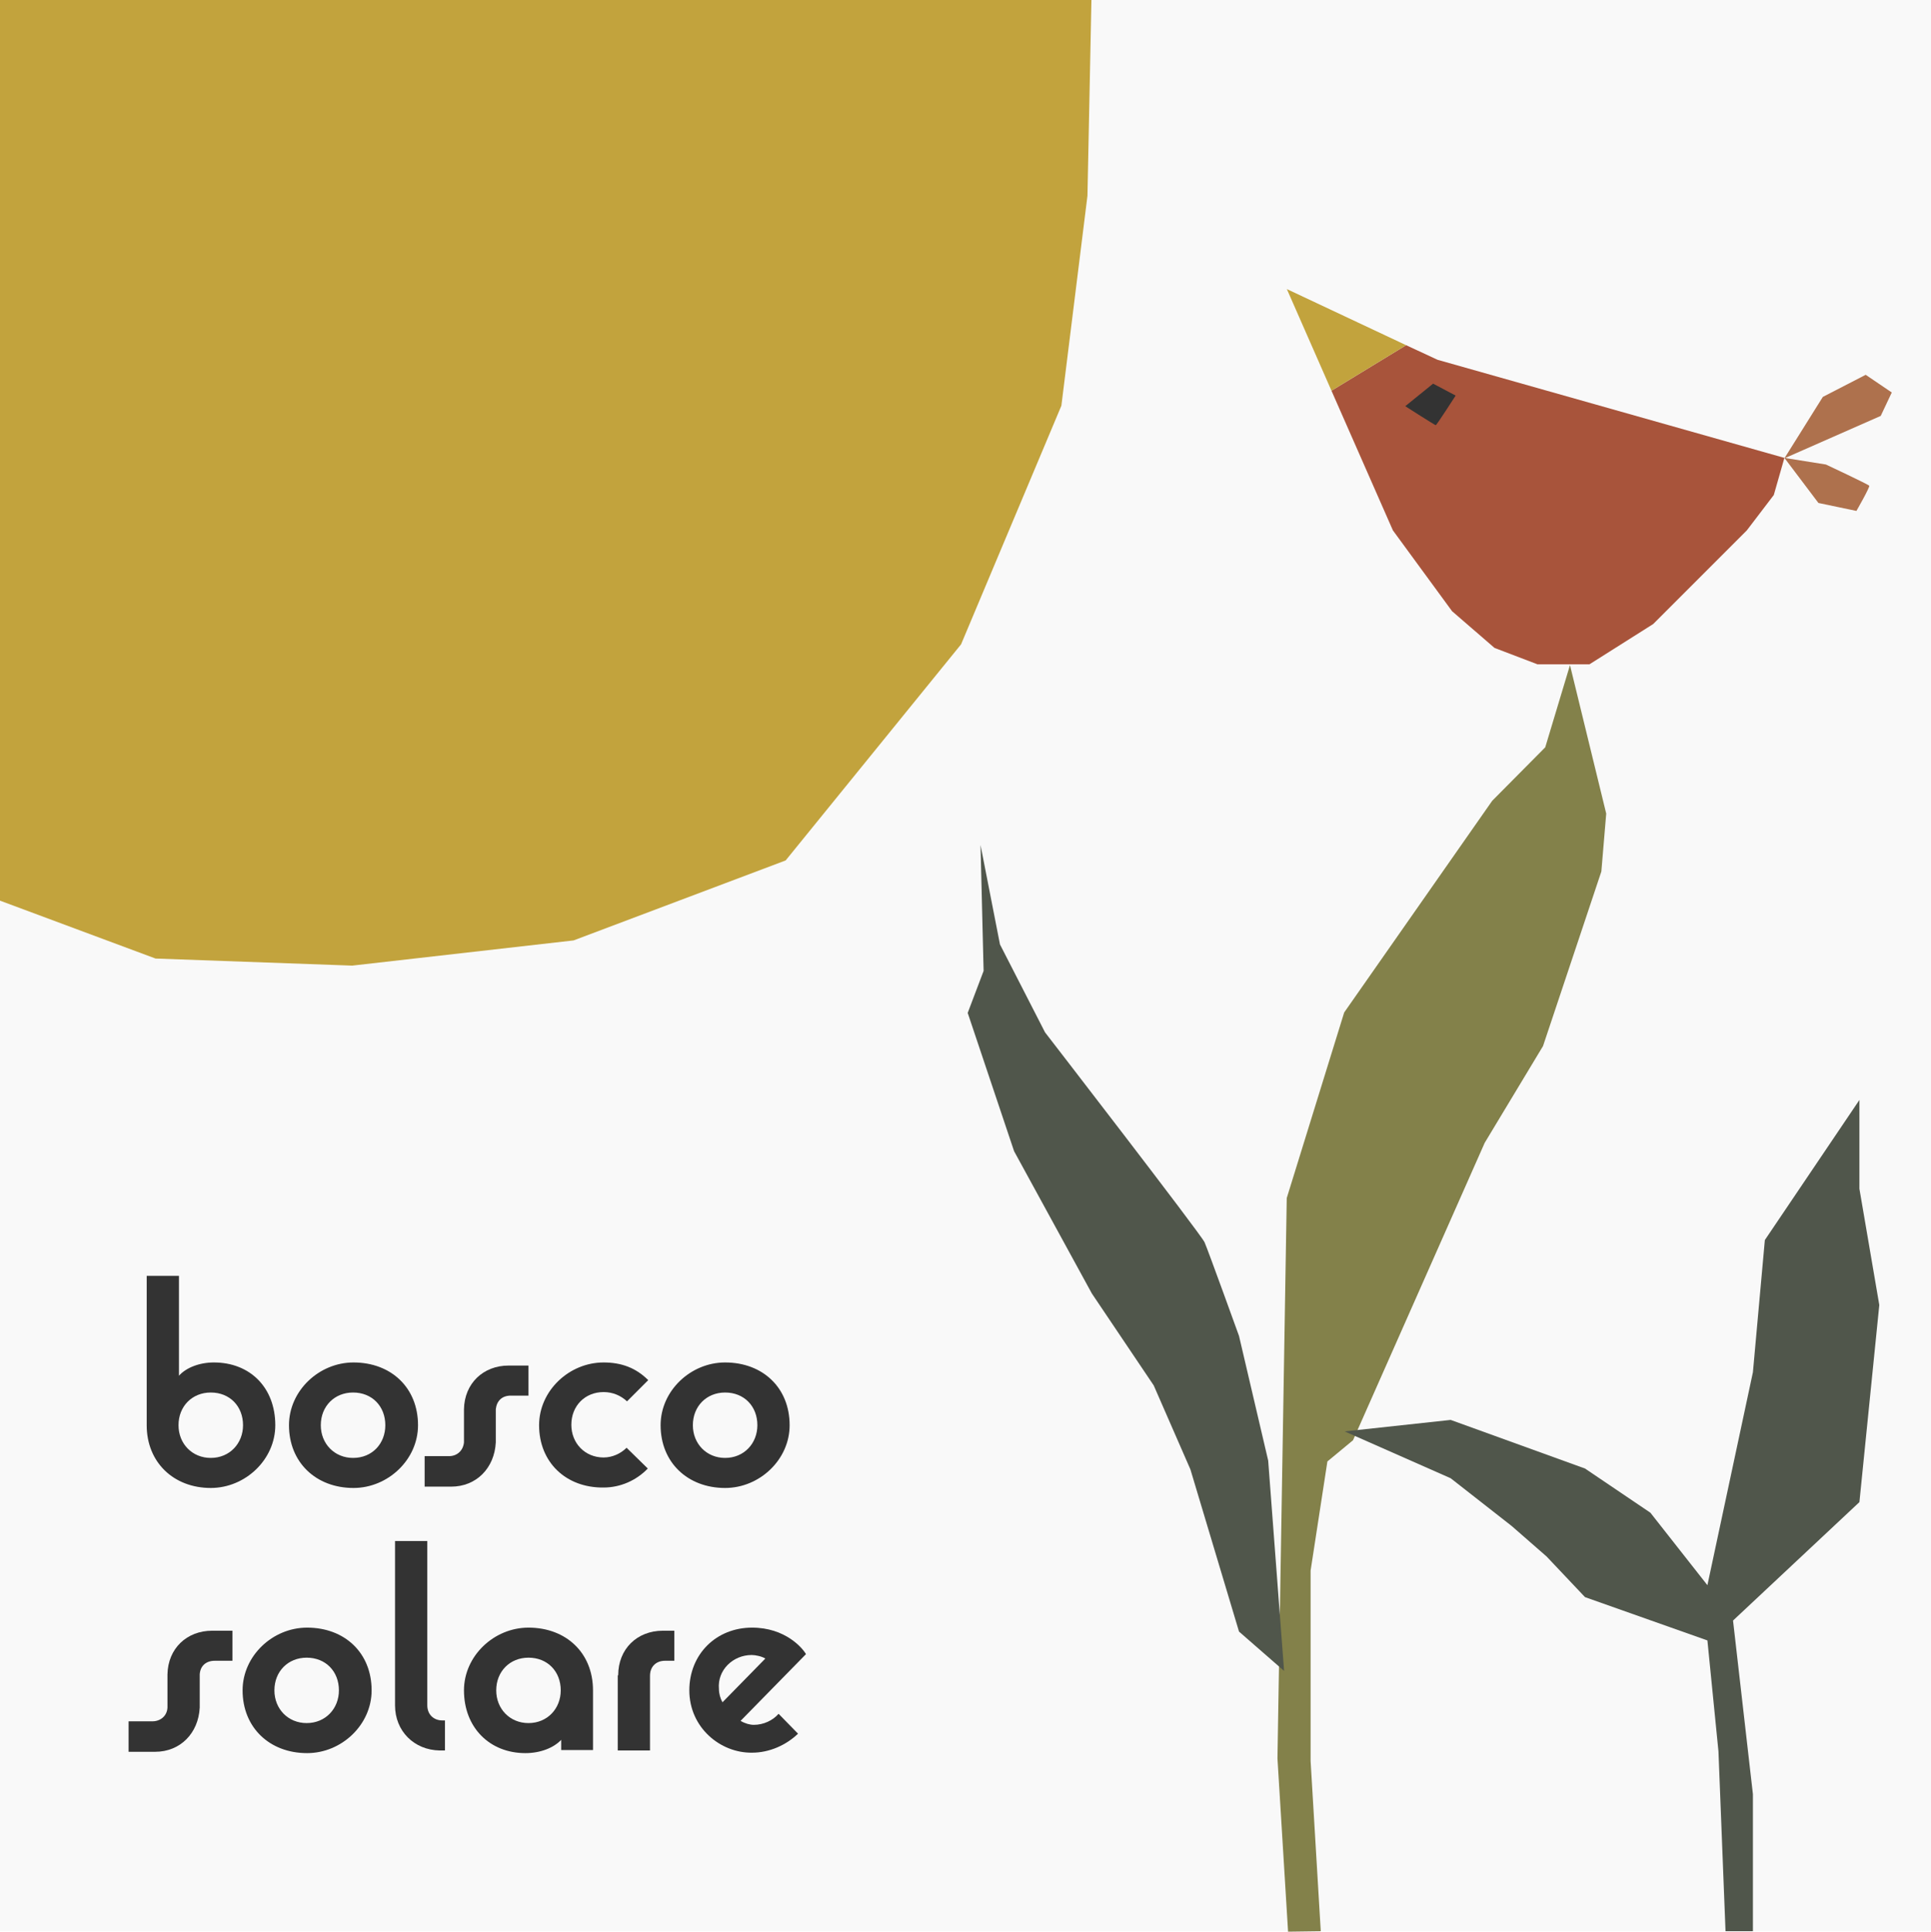 <?xml version="1.0" encoding="utf-8"?>
<!-- Generator: Adobe Illustrator 25.0.1, SVG Export Plug-In . SVG Version: 6.00 Build 0)  -->
<svg version="1.1" id="Livello_1" xmlns="http://www.w3.org/2000/svg" xmlns:xlink="http://www.w3.org/1999/xlink" x="0px" y="0px"
	 width="437px" height="437.1px" viewBox="0 0 437 437.1" style="enable-background:new 0 0 437 437.1;" xml:space="preserve">
<style type="text/css">
	.st0{fill:#F9F9F9;}
	.st1{fill:#C2A33D;}
	.st2{fill:#83814A;}
	.st3{fill:#50564B;}
	.st4{fill:#A8543B;}
	.st5{fill:#333333;}
	.st6{fill:#AE714D;}
	.st7{enable-background:new    ;}
</style>
<g id="Raggruppa_21" transform="translate(0 1817)">
	<rect id="Rettangolo_32" y="-1817" class="st0" width="437" height="437"/>
	<path id="Intersezione_6" class="st1" d="M35.2-1600.1L0-1613.2V-1817h247l-0.9,44.3l-5.9,47.5l-22.7,54l-39.7,48.9l-48,18.1
		l-50.1,5.7L35.2-1600.1z"/>
	<path id="Tracciato_76" class="st2" d="M298.9-1380l-2.3-38.5v-43.1l3.8-24.7l5.8-4.8l29.8-67.3l13.2-21.9l13.2-39.5l1.1-13.1
		l-8.2-33.6l-5.6,18.6l-12,12.1l-33.5,47.9l-13,42l-2.1,126.8l2.4,39.2L298.9-1380z"/>
	<path id="Tracciato_77" class="st3" d="M221.9-1625.8l4.4,22.5l10.2,19.9c0,0,35.3,45.7,36.1,47.5s7.8,21.2,7.8,21.2l6.6,28.2
		l3.6,47.6l-10.2-8.9l-11-36.7l-8.3-19l-14-20.8l-17.6-32.2l-10.5-31.3l3.6-9.5L221.9-1625.8z"/>
	<g id="Raggruppa_20" transform="translate(291.223 65.412)">
		<path id="Sottrazione_4-2" class="st4" d="M68.5-1732.1H56.7l-9.7-3.7l-9.6-8.3L24-1762.4L10.1-1794l16.9-10.3l7.1,3.3l78.5,22.2
			l-2.4,8.4l-6.1,8l-21.2,21.2L68.5-1732.1L68.5-1732.1z"/>
		<path id="Tracciato_62-2" class="st5" d="M26.8-1790.5l6.3-5.1l5.1,2.7c0,0-4.3,6.7-4.5,6.7S26.8-1790.5,26.8-1790.5z"/>
		<path id="Intersezione_4-2" class="st1" d="M0-1817l27,12.7L10.1-1794L0-1817z"/>
		<path id="Tracciato_67-2" class="st6" d="M112.6-1778.7l8.7-13.9l9.7-5l5.9,4l-2.5,5.3L112.6-1778.7z"/>
		<path id="Tracciato_68-2" class="st6" d="M120.3-1768.6l8.6,1.8c0,0,3.1-5.4,2.9-5.7s-9.8-4.8-9.8-4.8l-9.4-1.5L120.3-1768.6z"/>
	</g>
	<path id="Tracciato_78" class="st3" d="M390.5-1380l-1.6-40.7l-2.5-25.1l-27.7-9.8l-8.7-9.2l-7.9-6.9l-13.8-10.8l-24-10.6l24-2.6
		l30.4,11l14.8,10l12.9,16.4l10.3-48.2l2.7-29.9l21.4-31.7v20.1l4.5,26.3l-4.5,44.6l-28.6,26.8l4.5,39.3v31L390.5-1380z"/>
	<g class="st7">
		<path class="st5" d="M33.2-1494.5v-33.8h7.3v22.6c1.6-1.8,4.6-3,7.9-3c8.2,0,13.9,5.7,13.9,14.2c0,7.8-6.8,14.2-14.6,14.2
			C39.3-1480.3,33.2-1486.1,33.2-1494.5z M55-1494.5c0-4.3-3-7.4-7.3-7.4c-4.2,0-7.3,3.1-7.3,7.4c0,4.2,3.1,7.4,7.3,7.4
			C52-1487.1,55-1490.4,55-1494.5z"/>
		<path class="st5" d="M65.4-1494.5c0-7.8,6.8-14.2,14.6-14.2c8.5,0,14.6,5.7,14.6,14.2c0,7.8-6.8,14.2-14.6,14.2
			C71.5-1480.3,65.4-1486.1,65.4-1494.5z M87.2-1494.5c0-4.3-3-7.4-7.3-7.4c-4.2,0-7.3,3.1-7.3,7.4c0,4.2,3.1,7.4,7.3,7.4
			C84.3-1487.1,87.2-1490.4,87.2-1494.5z"/>
		<path class="st5" d="M96.1-1487.5h5.5c1.8,0,3.2-1.2,3.4-3.1v-7.5c0.1-5.9,4.4-9.9,10.1-9.9h4.5v6.8h-4c-2,0-3.2,1.2-3.4,3.1v7.5
			c-0.3,5.8-4.4,10-10.1,10h-6V-1487.5z"/>
		<path class="st5" d="M122-1494.5c0-7.8,6.8-14.2,14.6-14.2c4,0,7.3,1.2,10.1,4l-4.8,4.8c-1.4-1.3-3.2-2.1-5.3-2.1
			c-4.2,0-7.3,3.1-7.3,7.4c0,4.2,3.1,7.4,7.3,7.4c2,0,3.9-0.9,5.2-2.2l4.8,4.7c-2.6,2.7-6.2,4.3-10,4.3
			C128.1-1480.3,122-1486.1,122-1494.5z"/>
		<path class="st5" d="M149.5-1494.5c0-7.8,6.8-14.2,14.6-14.2c8.5,0,14.6,5.7,14.6,14.2c0,7.8-6.8,14.2-14.6,14.2
			C155.6-1480.3,149.5-1486.1,149.5-1494.5z M171.4-1494.5c0-4.3-3-7.4-7.3-7.4c-4.2,0-7.3,3.1-7.3,7.4c0,4.2,3.1,7.4,7.3,7.4
			C168.4-1487.1,171.4-1490.4,171.4-1494.5z"/>
	</g>
	<g class="st7">
		<path class="st5" d="M29-1427.5h5.5c1.8,0,3.3-1.2,3.4-3.1v-7.5c0.1-5.9,4.4-9.9,10.1-9.9h4.6v6.8h-4c-2,0-3.3,1.2-3.4,3.1v7.5
			c-0.3,5.8-4.4,10-10.1,10h-6V-1427.5z"/>
		<path class="st5" d="M54.9-1434.5c0-7.8,6.8-14.2,14.6-14.2c8.5,0,14.6,5.7,14.6,14.2c0,7.8-6.8,14.2-14.6,14.2
			C61-1420.3,54.9-1426.1,54.9-1434.5z M76.7-1434.5c0-4.3-3-7.4-7.3-7.4c-4.2,0-7.3,3.1-7.3,7.4c0,4.2,3.1,7.4,7.3,7.4
			C73.7-1427.1,76.7-1430.4,76.7-1434.5z"/>
		<path class="st5" d="M89.4-1431.1v-37.2h7.3v37.2c0,2,1.4,3.4,3.4,3.4h0.6v6.8h-1.2C93.7-1421,89.4-1425.3,89.4-1431.1z"/>
		<path class="st5" d="M105-1434.5c0-7.8,6.8-14.2,14.6-14.2c8.5,0,14.6,5.7,14.6,14.2v13.5H127v-2.3c-1.7,1.8-4.7,3-8.1,3
			C110.8-1420.3,105-1426.1,105-1434.5z M126.9-1434.5c0-4.3-3-7.4-7.3-7.4c-4.2,0-7.3,3.1-7.3,7.4c0,4.2,3.1,7.4,7.3,7.4
			C123.9-1427.1,126.9-1430.4,126.9-1434.5z"/>
		<path class="st5" d="M139.9-1437.9c0-6,4.3-10.1,10.1-10.1h2.6v6.8h-2.1c-2,0-3.4,1.3-3.4,3.4v16.9h-7.3V-1437.9z"/>
		<path class="st5" d="M156-1434.5c0-8.2,6.1-14.2,14.2-14.2c7.5,0,11.4,4.6,12.2,6l-14.8,15.1c1,0.6,2.1,0.9,3,0.9
			c2.2,0,4.3-1,5.6-2.5l4.4,4.5c-2.7,2.6-6.5,4.3-10.4,4.3C163-1420.3,156-1426.1,156-1434.5z M173.2-1441.7
			c-0.8-0.5-2.2-0.8-3.1-0.8c-4.2,0-7.8,3.4-7.4,7.7c0,1,0.3,2.1,0.8,3L173.2-1441.7z"/>
	</g>
</g>
</svg>
